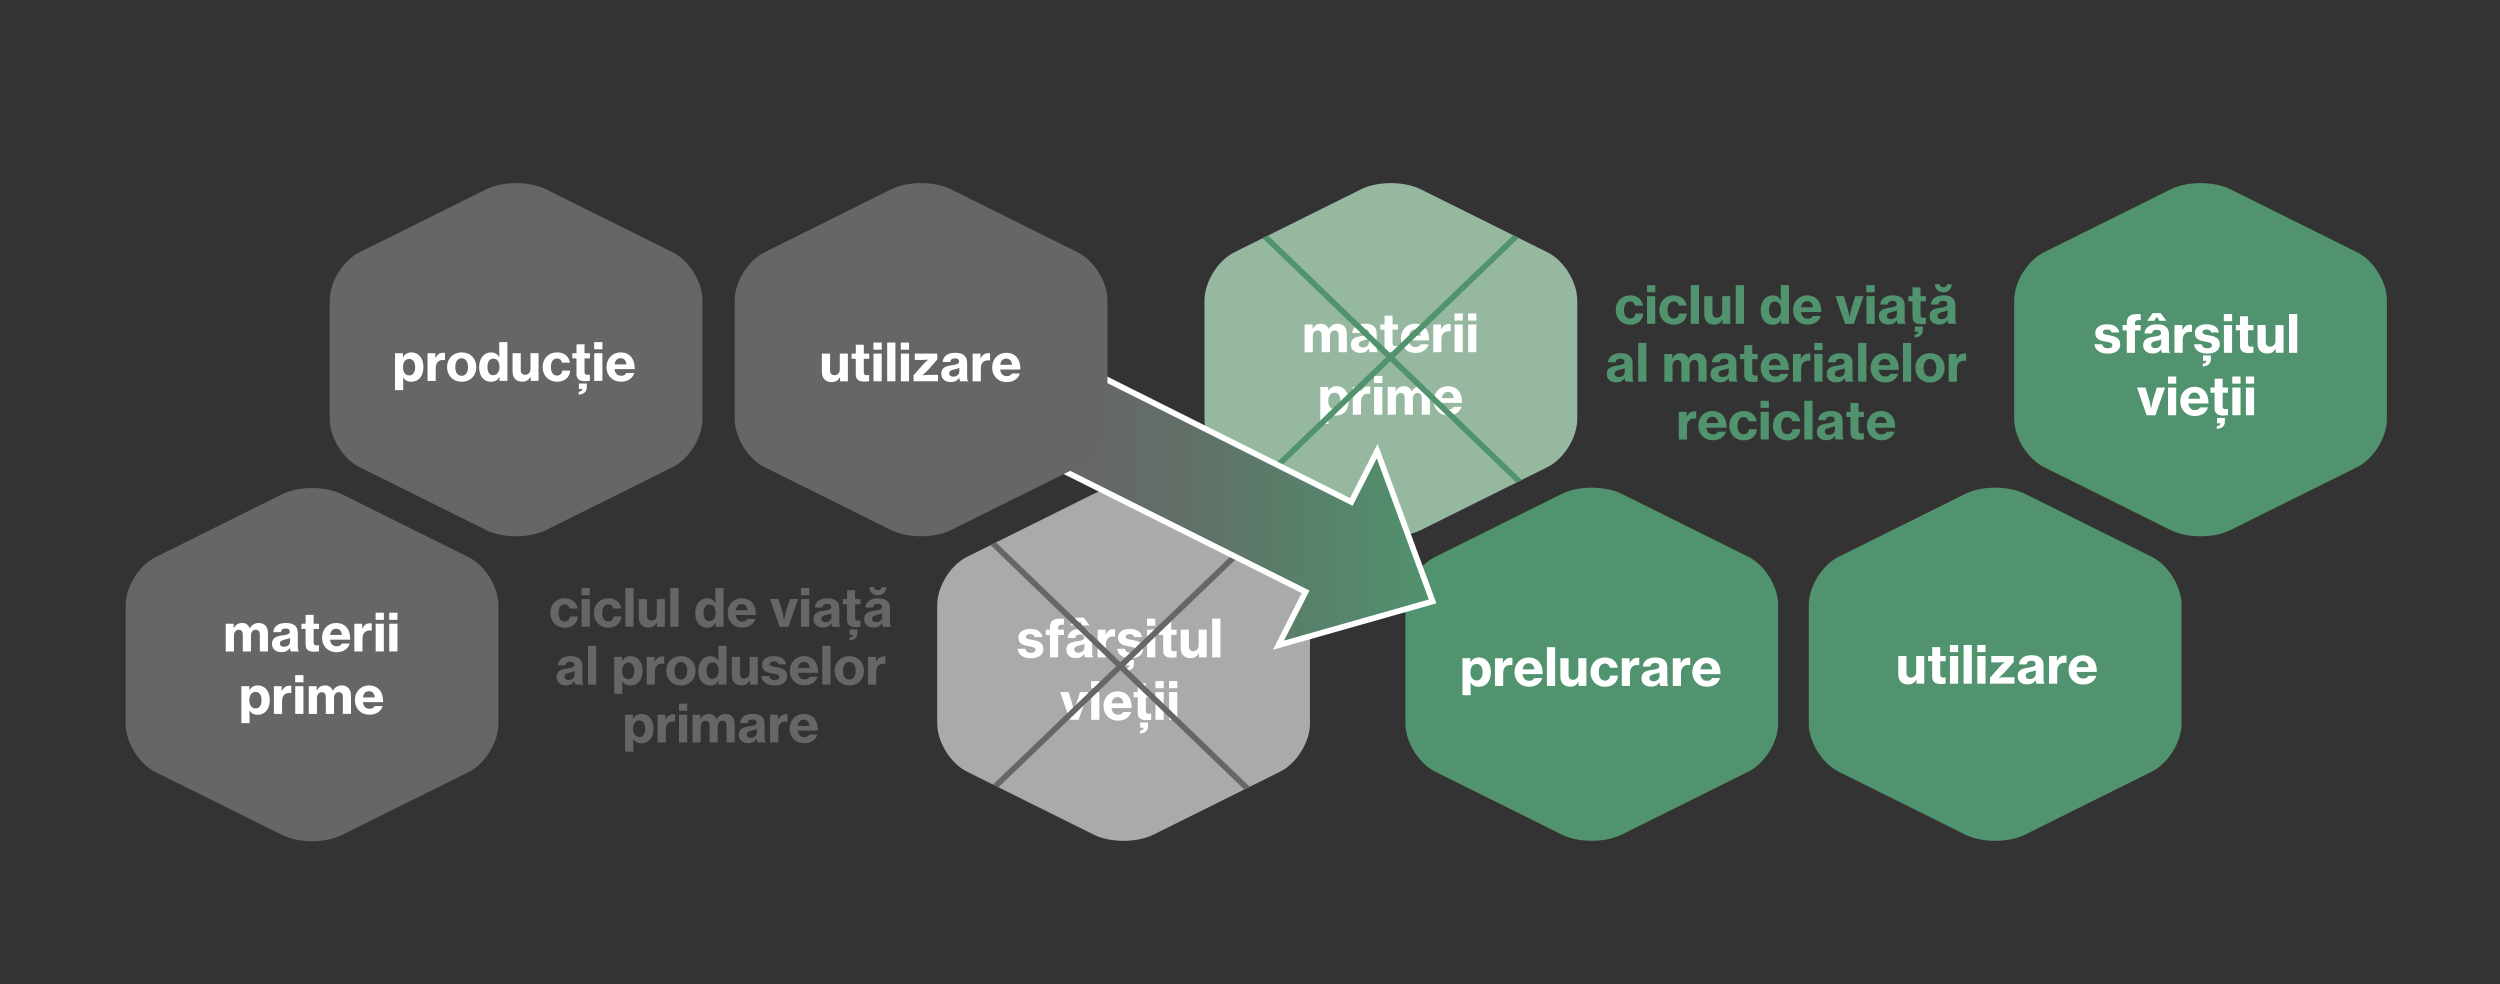 <?xml version="1.0" encoding="UTF-8"?>
<svg xmlns="http://www.w3.org/2000/svg" xmlns:xlink="http://www.w3.org/1999/xlink" id="RO" version="1.1" viewBox="0 0 864.67 340.46">
  <rect x="0" y="0" width="864.67" height="340.46" fill="#333333" stroke="none"/>
  <defs>
    <style>
      .st0, .st1, .st2 {
        fill: none;
      }

      .st1 {
        stroke: #666;
      }

      .st1, .st2, .st3 {
        stroke-miterlimit: 10;
        stroke-width: 2px;
      }

      .st2 {
        stroke: #50936e;
      }

      .st4 {
        clip-path: url(#clippath-1);
      }

      .st5 {
        fill: #fff;
      }

      .st6 {
        fill: #666;
      }

      .st7 {
        fill: #50936e;
      }

      .st3 {
        fill: url(#Unbenannter_Verlauf_6);
        stroke: #fff;
      }

      .st8 {
        fill: #96b8a0;
      }

      .st9 {
        fill: #a9abab;
      }

      .st10 {
        clip-path: url(#clippath);
      }
    </style>
    <clipPath id="clippath">
      <path class="st0" d="M334.45,192.59c-5.69,2.83-10.3,10.27-10.3,16.62v41.06c0,6.35,4.61,13.8,10.3,16.62l43.86,21.8c5.69,2.83,14.91,2.83,20.6,0l43.86-21.8c5.69-2.83,10.3-10.27,10.3-16.62v-41.06c0-6.35-4.61-13.8-10.3-16.62l-43.86-21.8c-5.69-2.83-14.91-2.83-20.6,0l-43.86,21.8h0Z"></path>
    </clipPath>
    <clipPath id="clippath-1">
      <path class="st0" d="M426.9,87.26c-5.69,2.83-10.3,10.27-10.3,16.62v41.06c0,6.35,4.61,13.8,10.3,16.62l43.86,21.8c5.69,2.83,14.91,2.83,20.6,0l43.86-21.8c5.69-2.83,10.3-10.27,10.3-16.62v-41.06c0-6.35-4.61-13.8-10.3-16.62l-43.86-21.8c-5.69-2.83-14.91-2.83-20.6,0l-43.86,21.8h0Z"></path>
    </clipPath>
    <linearGradient id="Unbenannter_Verlauf_6" data-name="Unbenannter Verlauf 6" x1="312.34" y1="163.49" x2="495.49" y2="163.49" gradientUnits="userSpaceOnUse">
      <stop offset=".32" stop-color="#666"></stop>
      <stop offset=".53" stop-color="#616f67"></stop>
      <stop offset=".88" stop-color="#54896c"></stop>
      <stop offset="1" stop-color="#50936e"></stop>
    </linearGradient>
  </defs>
  <path class="st6" d="M53.76,192.72c-5.69,2.83-10.3,10.27-10.3,16.62v41.06c0,6.35,4.61,13.8,10.3,16.62l43.86,21.8c5.69,2.83,14.91,2.83,20.6,0l43.86-21.8c5.69-2.83,10.3-10.27,10.3-16.62v-41.06c0-6.35-4.61-13.8-10.3-16.62l-43.86-21.8c-5.69-2.83-14.91-2.83-20.6,0l-43.86,21.8h0Z"></path>
  <path class="st6" d="M124.34,87.26c-5.69,2.83-10.3,10.27-10.3,16.62v41.06c0,6.35,4.61,13.8,10.3,16.62l43.86,21.8c5.69,2.83,14.91,2.83,20.6,0l43.86-21.8c5.69-2.83,10.3-10.27,10.3-16.62v-41.06c0-6.35-4.61-13.8-10.3-16.62l-43.86-21.8c-5.69-2.83-14.91-2.83-20.6,0l-43.86,21.8h0Z"></path>
  <path class="st8" d="M426.9,87.26c-5.69,2.83-10.3,10.27-10.3,16.62v41.06c0,6.35,4.61,13.8,10.3,16.62l43.86,21.8c5.69,2.83,14.91,2.83,20.6,0l43.86-21.8c5.69-2.83,10.3-10.27,10.3-16.62v-41.06c0-6.35-4.61-13.8-10.3-16.62l-43.86-21.8c-5.69-2.83-14.91-2.83-20.6,0l-43.86,21.8h0Z"></path>
  <path class="st9" d="M334.45,192.59c-5.69,2.83-10.3,10.27-10.3,16.62v41.06c0,6.35,4.61,13.8,10.3,16.62l43.86,21.8c5.69,2.83,14.91,2.83,20.6,0l43.86-21.8c5.69-2.83,10.3-10.27,10.3-16.62v-41.06c0-6.35-4.61-13.8-10.3-16.62l-43.86-21.8c-5.69-2.83-14.91-2.83-20.6,0l-43.86,21.8h0Z"></path>
  <path class="st7" d="M496.38,192.59c-5.69,2.83-10.3,10.27-10.3,16.62v41.06c0,6.35,4.61,13.8,10.3,16.62l43.86,21.8c5.69,2.83,14.91,2.83,20.6,0l43.86-21.8c5.69-2.83,10.3-10.27,10.3-16.62v-41.06c0-6.35-4.61-13.8-10.3-16.62l-43.86-21.8c-5.69-2.83-14.91-2.83-20.6,0l-43.86,21.8h0Z"></path>
  <path class="st7" d="M635.9,192.59c-5.69,2.83-10.3,10.27-10.3,16.62v41.06c0,6.35,4.61,13.8,10.3,16.62l43.86,21.8c5.69,2.83,14.91,2.83,20.6,0l43.86-21.8c5.69-2.83,10.3-10.27,10.3-16.62v-41.06c0-6.35-4.61-13.8-10.3-16.62l-43.86-21.8c-5.69-2.83-14.91-2.83-20.6,0l-43.86,21.8h0Z"></path>
  <path class="st7" d="M706.94,87.26c-5.69,2.83-10.3,10.27-10.3,16.62v41.06c0,6.35,4.61,13.8,10.3,16.62l43.86,21.8c5.69,2.83,14.91,2.83,20.6,0l43.86-21.8c5.69-2.83,10.3-10.27,10.3-16.62v-41.06c0-6.35-4.61-13.8-10.3-16.62l-43.86-21.8c-5.69-2.83-14.91-2.83-20.6,0l-43.86,21.8h0Z"></path>
  <g>
    <path class="st5" d="M136.64,122.16h2.72v1.37h.05c.65-1.1,1.6-1.64,2.92-1.64,2.54,0,4.12,2.12,4.12,5.06,0,3.12-1.66,5.1-4.21,5.1-1.26,0-2.27-.56-2.83-1.49h-.04c.04.36.09,1.06.09,2.09v2.29h-2.83v-12.77ZM143.58,127.04c0-1.71-.67-2.9-2.05-2.9-1.46,0-2.16,1.28-2.16,2.9s.76,2.81,2.2,2.81c1.28,0,2.02-1.1,2.02-2.81Z"></path>
    <path class="st5" d="M150.59,123.87h.05c.61-1.33,1.48-1.87,2.67-1.87.27,0,.47.02.59.07v2.47h-.07c-.2-.04-.4-.05-.59-.05-1.53-.02-2.54.94-2.54,2.81v4.45h-2.83v-9.58h2.72v1.71Z"></path>
    <path class="st5" d="M154.62,126.96c0-2.88,2.02-5.08,5.08-5.08s5.04,2.2,5.04,5.08-2,5.08-5.04,5.08-5.08-2.21-5.08-5.08ZM161.87,126.96c0-1.82-.79-3.06-2.2-3.06s-2.2,1.24-2.2,3.06.76,3.02,2.2,3.02,2.2-1.22,2.2-3.02Z"></path>
    <path class="st5" d="M165.71,126.95c0-2.93,1.66-5.06,4.14-5.06,1.31,0,2.2.61,2.84,1.6h.04c-.04-.59-.07-1.4-.07-2.21v-2.94h2.83v13.4h-2.72v-1.4h-.04c-.56,1.17-1.62,1.71-2.92,1.71-2.48,0-4.1-1.93-4.1-5.1ZM172.75,126.95c0-1.69-.7-2.92-2.16-2.92-1.33,0-2,1.19-2,2.9s.67,2.85,1.98,2.85,2.18-1.15,2.18-2.83Z"></path>
    <path class="st5" d="M183.58,131.74v-1.37h-.05c-.7,1.12-1.57,1.64-2.88,1.64-2.18,0-3.37-1.4-3.37-3.51v-6.34h2.83v5.8c0,1.06.52,1.67,1.53,1.67,1.13,0,1.84-.86,1.84-2.05v-5.42h2.79v9.58h-2.68Z"></path>
    <path class="st5" d="M187.68,126.96c0-2.88,1.96-5.08,4.97-5.08,2.56,0,4.14,1.46,4.48,3.55h-2.74c-.2-.88-.77-1.44-1.71-1.44-1.42,0-2.14,1.17-2.14,2.97s.72,2.94,2.14,2.94c1.04,0,1.67-.63,1.8-1.73h2.72c-.09,2.18-1.82,3.87-4.48,3.87-3.06,0-5.04-2.21-5.04-5.08Z"></path>
    <path class="st5" d="M197.96,122.16h1.44v-3.06h2.77v3.06h1.87v1.8h-1.87v4.75c0,.72.4.92,1.06.92.18,0,.47-.02.65-.04h.14v2.11c-.31.05-.88.14-1.64.14-1.78,0-2.99-.58-2.99-2.52v-5.37h-1.44v-1.8ZM200.16,135.52c.76-.14,1.28-.47,1.28-1.01h-1.21v-1.85h2.72v1.28c0,1.71-1.22,2.43-2.79,2.54v-.95Z"></path>
    <path class="st5" d="M205.5,118.34h2.86v2.47h-2.86v-2.47ZM205.52,122.16h2.83v9.58h-2.83v-9.58Z"></path>
    <path class="st5" d="M209.77,126.96c0-2.88,2-5.08,4.92-5.08,1.37,0,2.45.45,3.29,1.22,1.08,1.04,1.57,2.66,1.55,4.56h-6.99c.18,1.44.95,2.3,2.32,2.3.88,0,1.44-.34,1.75-.94h2.74c-.49,1.69-2.05,2.99-4.52,2.99-3.13,0-5.06-2.2-5.06-5.06ZM212.56,126.03h4.09c-.09-1.33-.85-2.14-1.96-2.14-1.3,0-1.94.83-2.12,2.14Z"></path>
  </g>
  <g>
    <path class="st5" d="M78.09,215.73h2.72v1.5h.05c.61-1.13,1.53-1.76,2.88-1.76,1.26,0,2.14.63,2.63,1.82h.04c.79-1.28,1.84-1.82,3.04-1.82,2.12,0,3.22,1.4,3.22,3.53v6.32h-2.81v-5.85c0-1.04-.5-1.67-1.42-1.67-1.01,0-1.64.85-1.64,2.07v5.46h-2.83v-5.85c0-1.04-.47-1.67-1.4-1.67-.99,0-1.66.85-1.66,2.07v5.46h-2.83v-9.58Z"></path>
    <path class="st5" d="M100.29,224.14h-.04c-.63.88-1.42,1.42-2.9,1.42-1.89,0-3.28-1.01-3.28-2.9,0-2.12,1.67-2.67,3.76-2.92,1.71-.23,2.41-.5,2.41-1.22,0-.68-.45-1.15-1.42-1.15-1.08,0-1.6.5-1.67,1.26h-2.61c.07-1.64,1.4-3.17,4.25-3.17,1.22,0,2.09.18,2.75.58.99.58,1.46,1.57,1.46,2.86v4.92c0,.76.11,1.17.36,1.33v.16h-2.75c-.14-.22-.27-.63-.32-1.17ZM100.32,221.87v-1.24c-.41.25-1.03.4-1.66.54-1.24.27-1.84.58-1.84,1.4s.63,1.13,1.4,1.13c1.26,0,2.09-.79,2.09-1.84Z"></path>
    <path class="st5" d="M104.26,215.73h1.44v-3.06h2.77v3.06h1.87v1.8h-1.87v4.75c0,.72.4.92,1.06.92.18,0,.47-.02.65-.04h.14v2.11c-.31.05-.88.14-1.64.14-1.78,0-2.99-.58-2.99-2.52v-5.37h-1.44v-1.8Z"></path>
    <path class="st5" d="M111.37,220.54c0-2.88,2-5.08,4.92-5.08,1.37,0,2.45.45,3.3,1.22,1.08,1.04,1.57,2.66,1.55,4.55h-6.99c.18,1.44.95,2.3,2.32,2.3.88,0,1.44-.34,1.75-.94h2.74c-.49,1.69-2.05,2.99-4.52,2.99-3.13,0-5.06-2.2-5.06-5.06ZM114.16,219.6h4.09c-.09-1.33-.85-2.14-1.96-2.14-1.3,0-1.94.83-2.12,2.14Z"></path>
    <path class="st5" d="M125.27,217.44h.05c.61-1.33,1.48-1.87,2.67-1.87.27,0,.47.02.59.07v2.47h-.07c-.2-.04-.4-.05-.59-.05-1.53-.02-2.54.94-2.54,2.81v4.45h-2.83v-9.58h2.72v1.71Z"></path>
    <path class="st5" d="M129.91,211.91h2.86v2.47h-2.86v-2.47ZM129.93,215.73h2.83v9.58h-2.83v-9.58Z"></path>
    <path class="st5" d="M134.61,211.91h2.86v2.47h-2.86v-2.47ZM134.63,215.73h2.83v9.58h-2.83v-9.58Z"></path>
    <path class="st5" d="M83.5,237.33h2.72v1.37h.05c.65-1.1,1.6-1.64,2.92-1.64,2.54,0,4.12,2.12,4.12,5.06,0,3.12-1.66,5.1-4.21,5.1-1.26,0-2.27-.56-2.83-1.49h-.04c.04.36.09,1.06.09,2.09v2.29h-2.83v-12.77ZM90.45,242.21c0-1.71-.67-2.9-2.05-2.9-1.46,0-2.16,1.28-2.16,2.9s.76,2.81,2.2,2.81c1.28,0,2.02-1.1,2.02-2.81Z"></path>
    <path class="st5" d="M97.45,239.04h.05c.61-1.33,1.48-1.87,2.67-1.87.27,0,.47.02.59.07v2.47h-.07c-.2-.04-.4-.05-.59-.05-1.53-.02-2.54.94-2.54,2.81v4.45h-2.83v-9.58h2.72v1.71Z"></path>
    <path class="st5" d="M102.09,233.51h2.86v2.47h-2.86v-2.47ZM102.11,237.33h2.83v9.58h-2.83v-9.58Z"></path>
    <path class="st5" d="M106.81,237.33h2.72v1.49h.05c.61-1.13,1.53-1.76,2.88-1.76,1.26,0,2.14.63,2.63,1.82h.04c.79-1.28,1.84-1.82,3.04-1.82,2.12,0,3.22,1.41,3.22,3.53v6.32h-2.81v-5.85c0-1.04-.5-1.67-1.42-1.67-1.01,0-1.64.85-1.64,2.07v5.46h-2.83v-5.85c0-1.04-.47-1.67-1.4-1.67-.99,0-1.66.85-1.66,2.07v5.46h-2.83v-9.58Z"></path>
    <path class="st5" d="M122.74,242.14c0-2.88,2-5.08,4.92-5.08,1.37,0,2.45.45,3.3,1.22,1.08,1.04,1.57,2.67,1.55,4.56h-6.99c.18,1.44.95,2.3,2.32,2.3.88,0,1.44-.34,1.75-.94h2.74c-.49,1.69-2.05,2.99-4.52,2.99-3.13,0-5.06-2.2-5.06-5.06ZM125.53,241.2h4.09c-.09-1.33-.85-2.14-1.96-2.14-1.3,0-1.94.83-2.12,2.14Z"></path>
  </g>
  <g>
    <path class="st5" d="M351.97,224.4h2.66c.16.9.85,1.41,1.94,1.41,1.01,0,1.58-.41,1.58-1.1,0-.86-1.13-.97-2.47-1.22-1.71-.32-3.44-.76-3.44-2.99,0-1.96,1.78-2.99,4.03-2.99,2.66,0,4,1.15,4.25,2.83h-2.63c-.18-.68-.72-1.03-1.62-1.03s-1.42.36-1.42.97c0,.72,1.04.83,2.36,1.06,1.71.31,3.66.76,3.66,3.17,0,2.07-1.84,3.15-4.32,3.15-2.77,0-4.45-1.33-4.59-3.26Z"></path>
    <path class="st5" d="M361.71,217.78h1.44v-.81c0-1.03.25-1.75.81-2.25.63-.56,1.62-.77,2.84-.76.38,0,.77.02,1.17.07v2.02c-1.42-.05-2,.04-2,1.12v.61h2v1.84h-2v7.74h-2.83v-7.74h-1.44v-1.84Z"></path>
    <path class="st5" d="M375.03,226.19h-.04c-.63.88-1.42,1.42-2.9,1.42-1.89,0-3.28-1.01-3.28-2.9,0-2.12,1.67-2.67,3.76-2.92,1.71-.23,2.41-.5,2.41-1.22,0-.68-.45-1.15-1.42-1.15-1.08,0-1.6.5-1.67,1.26h-2.61c.07-1.64,1.4-3.17,4.25-3.17,1.22,0,2.09.18,2.75.58.99.58,1.46,1.57,1.46,2.86v4.92c0,.76.11,1.17.36,1.33v.16h-2.75c-.14-.22-.27-.63-.32-1.17ZM372.13,213.64h2.75l1.96,2.67h-2.43l-.85-1.41h-.04l-.88,1.41h-2.47l1.94-2.67ZM375.07,223.92v-1.24c-.41.25-1.03.4-1.66.54-1.24.27-1.84.58-1.84,1.4s.63,1.13,1.4,1.13c1.26,0,2.09-.79,2.09-1.84Z"></path>
    <path class="st5" d="M382.37,219.49h.05c.61-1.33,1.48-1.87,2.67-1.87.27,0,.47.02.59.07v2.47h-.07c-.2-.04-.4-.05-.59-.05-1.53-.02-2.54.94-2.54,2.81v4.45h-2.83v-9.58h2.72v1.71Z"></path>
    <path class="st5" d="M386.42,224.4h2.66c.16.9.85,1.41,1.94,1.41,1.01,0,1.58-.41,1.58-1.1,0-.86-1.13-.97-2.47-1.22-1.71-.32-3.44-.76-3.44-2.99,0-1.96,1.78-2.99,4.03-2.99,2.66,0,4,1.15,4.25,2.83h-2.63c-.18-.68-.72-1.03-1.62-1.03s-1.42.36-1.42.97c0,.72,1.04.83,2.36,1.06,1.71.31,3.66.76,3.66,3.17,0,2.07-1.84,3.15-4.32,3.15-2.77,0-4.45-1.33-4.59-3.26ZM389.43,231.14c.76-.14,1.28-.47,1.28-1.01h-1.21v-1.85h2.72v1.28c0,1.71-1.22,2.43-2.79,2.54v-.95Z"></path>
    <path class="st5" d="M396.72,213.96h2.86v2.47h-2.86v-2.47ZM396.74,217.78h2.83v9.58h-2.83v-9.58Z"></path>
    <path class="st5" d="M400.88,217.78h1.44v-3.06h2.77v3.06h1.87v1.8h-1.87v4.75c0,.72.4.92,1.06.92.18,0,.47-.02.65-.04h.14v2.11c-.31.05-.88.14-1.64.14-1.78,0-2.99-.58-2.99-2.52v-5.37h-1.44v-1.8Z"></path>
    <path class="st5" d="M414.67,227.36v-1.37h-.05c-.7,1.12-1.57,1.64-2.88,1.64-2.18,0-3.37-1.4-3.37-3.51v-6.34h2.83v5.8c0,1.06.52,1.67,1.53,1.67,1.13,0,1.84-.86,1.84-2.05v-5.42h2.79v9.58h-2.68Z"></path>
    <path class="st5" d="M419.26,213.96h2.85v13.4h-2.85v-13.4Z"></path>
    <path class="st5" d="M366.68,239.38h2.92l1.17,3.85c.4,1.28.76,3.35.76,3.35h.05s.36-2.07.76-3.35l1.21-3.85h2.84l-3.35,9.58h-3.04l-3.31-9.58Z"></path>
    <path class="st5" d="M377.39,235.56h2.86v2.47h-2.86v-2.47ZM377.41,239.38h2.83v9.58h-2.83v-9.58Z"></path>
    <path class="st5" d="M381.65,244.19c0-2.88,2-5.08,4.92-5.08,1.37,0,2.45.45,3.3,1.22,1.08,1.04,1.57,2.67,1.55,4.56h-6.99c.18,1.44.95,2.3,2.32,2.3.88,0,1.44-.34,1.75-.94h2.74c-.49,1.69-2.05,2.99-4.52,2.99-3.13,0-5.06-2.2-5.06-5.06ZM384.44,243.25h4.09c-.09-1.33-.85-2.14-1.96-2.14-1.3,0-1.94.83-2.12,2.14Z"></path>
    <path class="st5" d="M392.09,239.38h1.44v-3.06h2.77v3.06h1.87v1.8h-1.87v4.75c0,.72.4.92,1.06.92.18,0,.47-.02.65-.04h.14v2.11c-.31.05-.88.14-1.64.14-1.78,0-2.99-.58-2.99-2.52v-5.37h-1.44v-1.8ZM394.29,252.74c.76-.14,1.28-.47,1.28-1.01h-1.21v-1.85h2.72v1.28c0,1.71-1.22,2.43-2.79,2.54v-.95Z"></path>
    <path class="st5" d="M399.64,235.56h2.86v2.47h-2.86v-2.47ZM399.65,239.38h2.83v9.58h-2.83v-9.58Z"></path>
    <path class="st5" d="M404.33,235.56h2.86v2.47h-2.86v-2.47ZM404.35,239.38h2.83v9.58h-2.83v-9.58Z"></path>
  </g>
  <g>
    <path class="st5" d="M451.25,112.23h2.72v1.49h.05c.61-1.13,1.53-1.76,2.88-1.76,1.26,0,2.14.63,2.63,1.82h.04c.79-1.28,1.84-1.82,3.04-1.82,2.12,0,3.22,1.4,3.22,3.53v6.32h-2.81v-5.85c0-1.04-.5-1.67-1.42-1.67-1.01,0-1.64.85-1.64,2.07v5.46h-2.83v-5.85c0-1.04-.47-1.67-1.41-1.67-.99,0-1.66.85-1.66,2.07v5.46h-2.83v-9.58Z"></path>
    <path class="st5" d="M473.45,120.63h-.04c-.63.88-1.42,1.42-2.9,1.42-1.89,0-3.28-1.01-3.28-2.9,0-2.12,1.67-2.66,3.76-2.92,1.71-.23,2.41-.5,2.41-1.22s-.45-1.15-1.42-1.15c-1.08,0-1.6.5-1.67,1.26h-2.61c.07-1.64,1.4-3.17,4.25-3.17,1.22,0,2.09.18,2.75.58.99.58,1.46,1.57,1.46,2.86v4.92c0,.76.11,1.17.36,1.33v.16h-2.75c-.14-.22-.27-.63-.32-1.17ZM473.48,118.37v-1.24c-.41.25-1.03.4-1.66.54-1.24.27-1.84.58-1.84,1.4s.63,1.13,1.4,1.13c1.26,0,2.09-.79,2.09-1.84Z"></path>
    <path class="st5" d="M477.42,112.23h1.44v-3.06h2.77v3.06h1.87v1.8h-1.87v4.75c0,.72.4.92,1.06.92.18,0,.47-.02.65-.04h.14v2.11c-.31.05-.88.14-1.64.14-1.78,0-2.99-.58-2.99-2.52v-5.37h-1.44v-1.8Z"></path>
    <path class="st5" d="M484.53,117.03c0-2.88,2-5.08,4.92-5.08,1.37,0,2.45.45,3.29,1.22,1.08,1.04,1.57,2.66,1.55,4.56h-6.99c.18,1.44.95,2.3,2.32,2.3.88,0,1.44-.34,1.75-.94h2.74c-.49,1.69-2.05,2.99-4.52,2.99-3.13,0-5.06-2.2-5.06-5.06ZM487.32,116.1h4.09c-.09-1.33-.85-2.14-1.96-2.14-1.3,0-1.95.83-2.12,2.14Z"></path>
    <path class="st5" d="M498.43,113.94h.05c.61-1.33,1.48-1.87,2.67-1.87.27,0,.47.02.59.07v2.47h-.07c-.2-.04-.4-.05-.59-.05-1.53-.02-2.54.94-2.54,2.81v4.45h-2.83v-9.58h2.72v1.71Z"></path>
    <path class="st5" d="M503.07,108.41h2.86v2.47h-2.86v-2.47ZM503.09,112.23h2.83v9.58h-2.83v-9.58Z"></path>
    <path class="st5" d="M507.77,108.41h2.86v2.47h-2.86v-2.47ZM507.79,112.23h2.83v9.58h-2.83v-9.58Z"></path>
    <path class="st5" d="M456.66,133.83h2.72v1.37h.05c.65-1.1,1.6-1.64,2.92-1.64,2.54,0,4.12,2.12,4.12,5.06,0,3.12-1.66,5.1-4.21,5.1-1.26,0-2.27-.56-2.83-1.49h-.04c.04.36.09,1.06.09,2.09v2.29h-2.83v-12.77ZM463.61,138.71c0-1.71-.67-2.9-2.05-2.9-1.46,0-2.16,1.28-2.16,2.9s.76,2.81,2.2,2.81c1.28,0,2.02-1.1,2.02-2.81Z"></path>
    <path class="st5" d="M470.61,135.54h.05c.61-1.33,1.48-1.87,2.67-1.87.27,0,.47.02.59.07v2.47h-.07c-.2-.04-.4-.05-.59-.05-1.53-.02-2.54.94-2.54,2.81v4.45h-2.83v-9.58h2.72v1.71Z"></path>
    <path class="st5" d="M475.25,130.01h2.86v2.47h-2.86v-2.47ZM475.27,133.83h2.83v9.58h-2.83v-9.58Z"></path>
    <path class="st5" d="M479.97,133.83h2.72v1.49h.05c.61-1.13,1.53-1.76,2.88-1.76,1.26,0,2.14.63,2.63,1.82h.04c.79-1.28,1.84-1.82,3.04-1.82,2.12,0,3.22,1.4,3.22,3.53v6.32h-2.81v-5.85c0-1.04-.5-1.67-1.42-1.67-1.01,0-1.64.85-1.64,2.07v5.46h-2.83v-5.85c0-1.04-.47-1.67-1.4-1.67-.99,0-1.66.85-1.66,2.07v5.46h-2.83v-9.58Z"></path>
    <path class="st5" d="M495.9,138.63c0-2.88,2-5.08,4.91-5.08,1.37,0,2.45.45,3.3,1.22,1.08,1.04,1.57,2.66,1.55,4.56h-6.99c.18,1.44.96,2.3,2.32,2.3.88,0,1.44-.34,1.75-.94h2.74c-.49,1.69-2.05,2.99-4.52,2.99-3.13,0-5.06-2.2-5.06-5.06ZM498.69,137.7h4.09c-.09-1.33-.85-2.14-1.96-2.14-1.29,0-1.94.83-2.12,2.14Z"></path>
  </g>
  <g>
    <path class="st5" d="M505.83,227.66h2.72v1.37h.05c.65-1.1,1.6-1.64,2.92-1.64,2.54,0,4.12,2.12,4.12,5.06,0,3.12-1.66,5.1-4.21,5.1-1.26,0-2.27-.56-2.83-1.49h-.04c.04.36.09,1.06.09,2.09v2.29h-2.83v-12.77ZM512.78,232.54c0-1.71-.67-2.9-2.05-2.9-1.46,0-2.16,1.28-2.16,2.9s.76,2.81,2.2,2.81c1.28,0,2.02-1.1,2.02-2.81Z"></path>
    <path class="st5" d="M519.79,229.37h.05c.61-1.33,1.48-1.87,2.67-1.87.27,0,.47.02.59.07v2.47h-.07c-.2-.04-.4-.05-.59-.05-1.53-.02-2.54.94-2.54,2.81v4.45h-2.83v-9.58h2.72v1.71Z"></path>
    <path class="st5" d="M523.82,232.47c0-2.88,2-5.08,4.92-5.08,1.37,0,2.45.45,3.29,1.22,1.08,1.04,1.57,2.67,1.55,4.56h-6.99c.18,1.44.95,2.3,2.32,2.3.88,0,1.44-.34,1.75-.94h2.74c-.49,1.69-2.05,2.99-4.52,2.99-3.13,0-5.06-2.2-5.06-5.06ZM526.61,231.53h4.09c-.09-1.33-.85-2.14-1.96-2.14-1.3,0-1.94.83-2.12,2.14Z"></path>
    <path class="st5" d="M535.03,223.84h2.84v13.4h-2.84v-13.4Z"></path>
    <path class="st5" d="M545.99,237.24v-1.37h-.05c-.7,1.12-1.57,1.64-2.88,1.64-2.18,0-3.37-1.4-3.37-3.51v-6.34h2.83v5.8c0,1.06.52,1.67,1.53,1.67,1.13,0,1.84-.86,1.84-2.05v-5.42h2.79v9.58h-2.68Z"></path>
    <path class="st5" d="M550.1,232.47c0-2.88,1.96-5.08,4.97-5.08,2.56,0,4.14,1.46,4.48,3.55h-2.74c-.2-.88-.77-1.44-1.71-1.44-1.42,0-2.14,1.17-2.14,2.97s.72,2.93,2.14,2.93c1.04,0,1.67-.63,1.8-1.73h2.72c-.09,2.18-1.82,3.87-4.48,3.87-3.06,0-5.04-2.21-5.04-5.08Z"></path>
    <path class="st5" d="M563.65,229.37h.05c.61-1.33,1.48-1.87,2.67-1.87.27,0,.47.02.59.07v2.47h-.07c-.2-.04-.4-.05-.59-.05-1.53-.02-2.54.94-2.54,2.81v4.45h-2.83v-9.58h2.72v1.71Z"></path>
    <path class="st5" d="M573.95,236.07h-.04c-.63.88-1.42,1.42-2.9,1.42-1.89,0-3.28-1.01-3.28-2.9,0-2.12,1.67-2.66,3.76-2.92,1.71-.23,2.41-.5,2.41-1.22s-.45-1.15-1.42-1.15c-1.08,0-1.6.5-1.67,1.26h-2.61c.07-1.64,1.4-3.17,4.25-3.17,1.22,0,2.09.18,2.75.58.99.58,1.46,1.57,1.46,2.86v4.92c0,.76.11,1.17.36,1.33v.16h-2.75c-.14-.22-.27-.63-.32-1.17ZM573.98,233.8v-1.24c-.41.25-1.03.4-1.66.54-1.24.27-1.84.58-1.84,1.4s.63,1.13,1.4,1.13c1.26,0,2.09-.79,2.09-1.84Z"></path>
    <path class="st5" d="M581.29,229.37h.05c.61-1.33,1.48-1.87,2.67-1.87.27,0,.47.02.59.07v2.47h-.07c-.2-.04-.4-.05-.59-.05-1.53-.02-2.54.94-2.54,2.81v4.45h-2.83v-9.58h2.72v1.71Z"></path>
    <path class="st5" d="M585.32,232.47c0-2.88,2-5.08,4.92-5.08,1.37,0,2.45.45,3.29,1.22,1.08,1.04,1.57,2.67,1.55,4.56h-6.99c.18,1.44.95,2.3,2.32,2.3.88,0,1.44-.34,1.75-.94h2.74c-.49,1.69-2.05,2.99-4.52,2.99-3.13,0-5.06-2.2-5.06-5.06ZM588.11,231.53h4.09c-.09-1.33-.85-2.14-1.96-2.14-1.3,0-1.94.83-2.12,2.14Z"></path>
  </g>
  <g>
    <path class="st5" d="M662.86,236.47v-1.37h-.05c-.7,1.12-1.57,1.64-2.88,1.64-2.18,0-3.37-1.4-3.37-3.51v-6.34h2.83v5.8c0,1.06.52,1.67,1.53,1.67,1.13,0,1.84-.86,1.84-2.05v-5.42h2.79v9.58h-2.68Z"></path>
    <path class="st5" d="M666.86,226.89h1.44v-3.06h2.77v3.06h1.87v1.8h-1.87v4.75c0,.72.4.92,1.06.92.18,0,.47-.02.65-.04h.14v2.11c-.31.05-.88.14-1.64.14-1.78,0-2.99-.58-2.99-2.52v-5.37h-1.44v-1.8Z"></path>
    <path class="st5" d="M674.4,223.08h2.86v2.47h-2.86v-2.47ZM674.42,226.89h2.83v9.58h-2.83v-9.58Z"></path>
    <path class="st5" d="M679.15,223.08h2.84v13.4h-2.84v-13.4Z"></path>
    <path class="st5" d="M683.87,223.08h2.86v2.47h-2.86v-2.47ZM683.89,226.89h2.83v9.58h-2.83v-9.58Z"></path>
    <path class="st5" d="M688.3,234.37l3.42-3.87c.58-.63,1.6-1.5,1.6-1.5v-.05s-1.26.14-2.07.14h-2.54v-2.2h7.78v2.03l-3.3,3.75c-.65.7-1.82,1.66-1.82,1.66v.05s1.37-.13,2.23-.13h3.13v2.21h-8.45v-2.11Z"></path>
    <path class="st5" d="M704.08,235.3h-.04c-.63.88-1.42,1.42-2.9,1.42-1.89,0-3.28-1.01-3.28-2.9,0-2.12,1.67-2.66,3.76-2.92,1.71-.23,2.41-.5,2.41-1.22s-.45-1.15-1.42-1.15c-1.08,0-1.6.5-1.67,1.26h-2.61c.07-1.64,1.4-3.17,4.25-3.17,1.22,0,2.09.18,2.75.58.99.58,1.46,1.57,1.46,2.86v4.92c0,.76.11,1.17.36,1.33v.16h-2.75c-.14-.22-.27-.63-.32-1.17ZM704.12,233.03v-1.24c-.41.25-1.03.4-1.66.54-1.24.27-1.84.58-1.84,1.4s.63,1.13,1.4,1.13c1.26,0,2.09-.79,2.09-1.84Z"></path>
    <path class="st5" d="M711.43,228.6h.05c.61-1.33,1.48-1.87,2.66-1.87.27,0,.47.02.59.07v2.47h-.07c-.2-.04-.4-.05-.59-.05-1.53-.02-2.54.94-2.54,2.81v4.45h-2.83v-9.58h2.72v1.71Z"></path>
    <path class="st5" d="M715.46,231.7c0-2.88,2-5.08,4.92-5.08,1.37,0,2.45.45,3.29,1.22,1.08,1.04,1.57,2.67,1.55,4.56h-6.99c.18,1.44.95,2.3,2.32,2.3.88,0,1.44-.34,1.75-.94h2.74c-.49,1.69-2.05,2.99-4.52,2.99-3.13,0-5.06-2.2-5.06-5.06ZM718.25,230.76h4.09c-.09-1.33-.85-2.14-1.96-2.14-1.3,0-1.95.83-2.12,2.14Z"></path>
  </g>
  <g>
    <path class="st5" d="M724.41,119.06h2.67c.16.9.85,1.4,1.94,1.4,1.01,0,1.58-.41,1.58-1.1,0-.86-1.13-.97-2.47-1.22-1.71-.32-3.44-.76-3.44-2.99,0-1.96,1.78-2.99,4.03-2.99,2.67,0,4,1.15,4.25,2.83h-2.63c-.18-.68-.72-1.03-1.62-1.03s-1.42.36-1.42.97c0,.72,1.04.83,2.36,1.06,1.71.31,3.66.76,3.66,3.17,0,2.07-1.84,3.15-4.32,3.15-2.77,0-4.45-1.33-4.59-3.26Z"></path>
    <path class="st5" d="M734.15,112.44h1.44v-.81c0-1.03.25-1.75.81-2.25.63-.56,1.62-.77,2.84-.76.38,0,.77.02,1.17.07v2.02c-1.42-.05-2,.04-2,1.12v.61h2v1.84h-2v7.74h-2.83v-7.74h-1.44v-1.84Z"></path>
    <path class="st5" d="M747.47,120.84h-.04c-.63.88-1.42,1.42-2.9,1.42-1.89,0-3.28-1.01-3.28-2.9,0-2.12,1.67-2.66,3.76-2.92,1.71-.23,2.41-.5,2.41-1.22s-.45-1.15-1.42-1.15c-1.08,0-1.6.5-1.67,1.26h-2.61c.07-1.64,1.4-3.17,4.25-3.17,1.22,0,2.09.18,2.75.58.99.58,1.46,1.57,1.46,2.86v4.92c0,.76.11,1.17.36,1.33v.16h-2.75c-.14-.22-.27-.63-.32-1.17ZM744.57,108.29h2.75l1.96,2.67h-2.43l-.85-1.4h-.04l-.88,1.4h-2.47l1.94-2.67ZM747.51,118.58v-1.24c-.41.25-1.03.4-1.66.54-1.24.27-1.84.58-1.84,1.4s.63,1.13,1.4,1.13c1.26,0,2.09-.79,2.09-1.84Z"></path>
    <path class="st5" d="M754.81,114.15h.05c.61-1.33,1.48-1.87,2.67-1.87.27,0,.47.02.59.07v2.47h-.07c-.2-.04-.4-.05-.59-.05-1.53-.02-2.54.94-2.54,2.81v4.45h-2.83v-9.58h2.72v1.71Z"></path>
    <path class="st5" d="M758.86,119.06h2.66c.16.9.85,1.4,1.95,1.4,1.01,0,1.58-.41,1.58-1.1,0-.86-1.13-.97-2.47-1.22-1.71-.32-3.44-.76-3.44-2.99,0-1.96,1.78-2.99,4.03-2.99,2.66,0,4,1.15,4.25,2.83h-2.63c-.18-.68-.72-1.03-1.62-1.03s-1.42.36-1.42.97c0,.72,1.04.83,2.36,1.06,1.71.31,3.66.76,3.66,3.17,0,2.07-1.84,3.15-4.32,3.15-2.77,0-4.45-1.33-4.59-3.26ZM761.87,125.8c.76-.14,1.28-.47,1.28-1.01h-1.21v-1.85h2.72v1.28c0,1.71-1.22,2.43-2.79,2.54v-.95Z"></path>
    <path class="st5" d="M769.16,108.62h2.86v2.47h-2.86v-2.47ZM769.18,112.44h2.83v9.58h-2.83v-9.58Z"></path>
    <path class="st5" d="M773.32,112.44h1.44v-3.06h2.77v3.06h1.87v1.8h-1.87v4.75c0,.72.4.92,1.06.92.18,0,.47-.02.65-.04h.14v2.11c-.31.05-.88.14-1.64.14-1.78,0-2.99-.58-2.99-2.52v-5.37h-1.44v-1.8Z"></path>
    <path class="st5" d="M787.11,122.01v-1.37h-.05c-.7,1.12-1.57,1.64-2.88,1.64-2.18,0-3.37-1.4-3.37-3.51v-6.34h2.83v5.8c0,1.06.52,1.67,1.53,1.67,1.13,0,1.84-.86,1.84-2.05v-5.42h2.79v9.58h-2.68Z"></path>
    <path class="st5" d="M791.69,108.62h2.85v13.4h-2.85v-13.4Z"></path>
    <path class="st5" d="M739.12,134.04h2.92l1.17,3.85c.4,1.28.76,3.35.76,3.35h.05s.36-2.07.76-3.35l1.21-3.85h2.84l-3.35,9.58h-3.04l-3.31-9.58Z"></path>
    <path class="st5" d="M749.83,130.22h2.86v2.47h-2.86v-2.47ZM749.84,134.04h2.83v9.58h-2.83v-9.58Z"></path>
    <path class="st5" d="M754.09,138.84c0-2.88,2-5.08,4.92-5.08,1.37,0,2.45.45,3.29,1.22,1.08,1.04,1.57,2.66,1.55,4.56h-6.99c.18,1.44.95,2.3,2.32,2.3.88,0,1.44-.34,1.75-.94h2.74c-.49,1.69-2.05,2.99-4.52,2.99-3.13,0-5.06-2.2-5.06-5.06ZM756.88,137.91h4.09c-.09-1.33-.85-2.14-1.96-2.14-1.3,0-1.94.83-2.12,2.14Z"></path>
    <path class="st5" d="M764.53,134.04h1.44v-3.06h2.77v3.06h1.87v1.8h-1.87v4.75c0,.72.4.92,1.06.92.18,0,.47-.02.65-.04h.14v2.11c-.31.05-.88.14-1.64.14-1.78,0-2.99-.58-2.99-2.52v-5.37h-1.44v-1.8ZM766.73,147.4c.76-.14,1.28-.47,1.28-1.01h-1.21v-1.85h2.72v1.28c0,1.71-1.22,2.43-2.79,2.54v-.95Z"></path>
    <path class="st5" d="M772.07,130.22h2.86v2.47h-2.86v-2.47ZM772.09,134.04h2.83v9.58h-2.83v-9.58Z"></path>
    <path class="st5" d="M776.77,130.22h2.86v2.47h-2.86v-2.47ZM776.79,134.04h2.83v9.58h-2.83v-9.58Z"></path>
  </g>
  <g>
    <path class="st7" d="M558.83,107.23c0-2.88,1.96-5.08,4.97-5.08,2.56,0,4.14,1.46,4.48,3.55h-2.74c-.2-.88-.77-1.44-1.71-1.44-1.42,0-2.14,1.17-2.14,2.97s.72,2.94,2.14,2.94c1.04,0,1.67-.63,1.8-1.73h2.72c-.09,2.18-1.82,3.87-4.48,3.87-3.06,0-5.04-2.21-5.04-5.08Z"></path>
    <path class="st7" d="M569.65,98.61h2.86v2.47h-2.86v-2.47ZM569.66,102.43h2.83v9.58h-2.83v-9.58Z"></path>
    <path class="st7" d="M573.91,107.23c0-2.88,1.96-5.08,4.97-5.08,2.56,0,4.14,1.46,4.48,3.55h-2.74c-.2-.88-.77-1.44-1.71-1.44-1.42,0-2.14,1.17-2.14,2.97s.72,2.94,2.14,2.94c1.04,0,1.67-.63,1.8-1.73h2.72c-.09,2.18-1.82,3.87-4.48,3.87-3.06,0-5.04-2.21-5.04-5.08Z"></path>
    <path class="st7" d="M584.78,98.61h2.84v13.4h-2.84v-13.4Z"></path>
    <path class="st7" d="M595.75,112v-1.37h-.05c-.7,1.12-1.57,1.64-2.88,1.64-2.18,0-3.37-1.4-3.37-3.51v-6.34h2.83v5.8c0,1.06.52,1.67,1.53,1.67,1.13,0,1.84-.86,1.84-2.05v-5.42h2.79v9.58h-2.68Z"></path>
    <path class="st7" d="M600.34,98.61h2.84v13.4h-2.84v-13.4Z"></path>
    <path class="st7" d="M608.96,107.21c0-2.93,1.66-5.06,4.14-5.06,1.31,0,2.2.61,2.84,1.6h.04c-.04-.59-.07-1.4-.07-2.21v-2.94h2.83v13.4h-2.72v-1.4h-.04c-.56,1.17-1.62,1.71-2.92,1.71-2.48,0-4.1-1.93-4.1-5.1ZM616,107.21c0-1.69-.7-2.92-2.16-2.92-1.33,0-2,1.19-2,2.9s.67,2.85,1.98,2.85,2.18-1.15,2.18-2.83Z"></path>
    <path class="st7" d="M620.15,107.23c0-2.88,2-5.08,4.92-5.08,1.37,0,2.45.45,3.3,1.22,1.08,1.04,1.57,2.66,1.55,4.56h-6.99c.18,1.44.96,2.3,2.32,2.3.88,0,1.44-.34,1.75-.94h2.74c-.49,1.69-2.05,2.99-4.52,2.99-3.13,0-5.06-2.2-5.06-5.06ZM622.94,106.3h4.09c-.09-1.33-.85-2.14-1.96-2.14-1.3,0-1.94.83-2.12,2.14Z"></path>
    <path class="st7" d="M634.82,102.43h2.92l1.17,3.85c.4,1.28.76,3.35.76,3.35h.05s.36-2.07.76-3.35l1.21-3.85h2.84l-3.35,9.58h-3.04l-3.31-9.58Z"></path>
    <path class="st7" d="M645.53,98.61h2.86v2.47h-2.86v-2.47ZM645.55,102.43h2.83v9.58h-2.83v-9.58Z"></path>
    <path class="st7" d="M656.06,110.83h-.04c-.63.88-1.42,1.42-2.9,1.42-1.89,0-3.28-1.01-3.28-2.9,0-2.12,1.67-2.66,3.76-2.92,1.71-.23,2.41-.5,2.41-1.22s-.45-1.15-1.42-1.15c-1.08,0-1.6.5-1.67,1.26h-2.61c.07-1.64,1.4-3.17,4.25-3.17,1.22,0,2.09.18,2.75.58.99.58,1.46,1.57,1.46,2.86v4.92c0,.76.11,1.17.36,1.33v.16h-2.75c-.14-.22-.27-.63-.32-1.17ZM656.1,108.57v-1.24c-.41.25-1.03.4-1.66.54-1.24.27-1.84.58-1.84,1.4s.63,1.13,1.4,1.13c1.26,0,2.09-.79,2.09-1.84Z"></path>
    <path class="st7" d="M660.04,102.43h1.44v-3.06h2.77v3.06h1.87v1.8h-1.87v4.75c0,.72.4.92,1.06.92.18,0,.47-.02.65-.04h.14v2.11c-.31.05-.88.14-1.64.14-1.78,0-2.99-.58-2.99-2.52v-5.37h-1.44v-1.8ZM662.24,115.79c.76-.14,1.28-.47,1.28-1.01h-1.21v-1.85h2.72v1.28c0,1.71-1.22,2.43-2.79,2.54v-.95Z"></path>
    <path class="st7" d="M673.6,110.83h-.04c-.63.88-1.42,1.42-2.9,1.42-1.89,0-3.28-1.01-3.28-2.9,0-2.12,1.67-2.66,3.76-2.92,1.71-.23,2.41-.5,2.41-1.22s-.45-1.15-1.42-1.15c-1.08,0-1.6.5-1.67,1.26h-2.61c.07-1.64,1.4-3.17,4.25-3.17,1.22,0,2.09.18,2.75.58.99.58,1.46,1.57,1.46,2.86v4.92c0,.76.11,1.17.36,1.33v.16h-2.75c-.14-.22-.27-.63-.32-1.17ZM669.19,98.3h1.64c.09.65.54,1.04,1.33,1.04.74,0,1.21-.45,1.3-1.04h1.6c-.05,1.66-1.19,2.79-2.88,2.79s-2.92-1.08-2.99-2.79ZM673.63,108.57v-1.24c-.41.25-1.03.4-1.66.54-1.24.27-1.84.58-1.84,1.4s.63,1.13,1.4,1.13c1.26,0,2.09-.79,2.09-1.84Z"></path>
    <path class="st7" d="M561.94,130.83h-.04c-.63.88-1.42,1.42-2.9,1.42-1.89,0-3.28-1.01-3.28-2.9,0-2.12,1.67-2.66,3.76-2.92,1.71-.23,2.41-.5,2.41-1.22s-.45-1.15-1.42-1.15c-1.08,0-1.6.5-1.67,1.26h-2.61c.07-1.64,1.4-3.17,4.25-3.17,1.22,0,2.09.18,2.75.58.99.58,1.46,1.57,1.46,2.86v4.92c0,.76.11,1.17.36,1.33v.16h-2.75c-.14-.22-.27-.63-.32-1.17ZM561.97,128.57v-1.24c-.41.25-1.03.4-1.66.54-1.24.27-1.84.58-1.84,1.4s.63,1.13,1.4,1.13c1.26,0,2.09-.79,2.09-1.84Z"></path>
    <path class="st7" d="M566.6,118.61h2.84v13.4h-2.84v-13.4Z"></path>
    <path class="st7" d="M575.67,122.43h2.72v1.49h.05c.61-1.13,1.53-1.76,2.88-1.76,1.26,0,2.14.63,2.63,1.82h.04c.79-1.28,1.84-1.82,3.04-1.82,2.12,0,3.22,1.4,3.22,3.53v6.32h-2.81v-5.85c0-1.04-.5-1.67-1.42-1.67-1.01,0-1.64.85-1.64,2.07v5.46h-2.83v-5.85c0-1.04-.47-1.67-1.41-1.67-.99,0-1.66.85-1.66,2.07v5.46h-2.83v-9.58Z"></path>
    <path class="st7" d="M597.86,130.83h-.04c-.63.88-1.42,1.42-2.9,1.42-1.89,0-3.28-1.01-3.28-2.9,0-2.12,1.67-2.66,3.76-2.92,1.71-.23,2.41-.5,2.41-1.22s-.45-1.15-1.42-1.15c-1.08,0-1.6.5-1.67,1.26h-2.61c.07-1.64,1.4-3.17,4.25-3.17,1.22,0,2.09.18,2.75.58.99.58,1.46,1.57,1.46,2.86v4.92c0,.76.11,1.17.36,1.33v.16h-2.75c-.14-.22-.27-.63-.32-1.17ZM597.9,128.57v-1.24c-.41.25-1.03.4-1.66.54-1.24.27-1.84.58-1.84,1.4s.63,1.13,1.4,1.13c1.26,0,2.09-.79,2.09-1.84Z"></path>
    <path class="st7" d="M601.84,122.43h1.44v-3.06h2.77v3.06h1.87v1.8h-1.87v4.75c0,.72.4.92,1.06.92.18,0,.47-.02.65-.04h.14v2.11c-.31.05-.88.14-1.64.14-1.78,0-2.99-.58-2.99-2.52v-5.37h-1.44v-1.8Z"></path>
    <path class="st7" d="M608.95,127.23c0-2.88,2-5.08,4.92-5.08,1.37,0,2.45.45,3.3,1.22,1.08,1.04,1.57,2.66,1.55,4.56h-6.99c.18,1.44.96,2.3,2.32,2.3.88,0,1.44-.34,1.75-.94h2.74c-.49,1.69-2.05,2.99-4.52,2.99-3.13,0-5.06-2.2-5.06-5.06ZM611.74,126.3h4.09c-.09-1.33-.85-2.14-1.96-2.14-1.3,0-1.94.83-2.12,2.14Z"></path>
    <path class="st7" d="M622.85,124.14h.05c.61-1.33,1.48-1.87,2.67-1.87.27,0,.47.02.59.07v2.47h-.07c-.2-.04-.4-.05-.59-.05-1.53-.02-2.54.94-2.54,2.81v4.45h-2.83v-9.58h2.72v1.71Z"></path>
    <path class="st7" d="M627.49,118.61h2.86v2.47h-2.86v-2.47ZM627.51,122.43h2.83v9.58h-2.83v-9.58Z"></path>
    <path class="st7" d="M638.02,130.83h-.04c-.63.88-1.42,1.42-2.9,1.42-1.89,0-3.28-1.01-3.28-2.9,0-2.12,1.67-2.66,3.76-2.92,1.71-.23,2.41-.5,2.41-1.22s-.45-1.15-1.42-1.15c-1.08,0-1.6.5-1.67,1.26h-2.61c.07-1.64,1.4-3.17,4.25-3.17,1.22,0,2.09.18,2.75.58.99.58,1.46,1.57,1.46,2.86v4.92c0,.76.11,1.17.36,1.33v.16h-2.75c-.14-.22-.27-.63-.32-1.17ZM638.06,128.57v-1.24c-.41.25-1.03.4-1.66.54-1.24.27-1.84.58-1.84,1.4s.63,1.13,1.4,1.13c1.26,0,2.09-.79,2.09-1.84Z"></path>
    <path class="st7" d="M642.68,118.61h2.84v13.4h-2.84v-13.4Z"></path>
    <path class="st7" d="M646.97,127.23c0-2.88,2-5.08,4.92-5.08,1.37,0,2.45.45,3.3,1.22,1.08,1.04,1.57,2.66,1.55,4.56h-6.99c.18,1.44.96,2.3,2.32,2.3.88,0,1.44-.34,1.75-.94h2.74c-.49,1.69-2.05,2.99-4.52,2.99-3.13,0-5.06-2.2-5.06-5.06ZM649.76,126.3h4.09c-.09-1.33-.85-2.14-1.96-2.14-1.3,0-1.94.83-2.12,2.14Z"></path>
    <path class="st7" d="M658.18,118.61h2.84v13.4h-2.84v-13.4Z"></path>
    <path class="st7" d="M662.46,127.23c0-2.88,2.02-5.08,5.08-5.08s5.04,2.2,5.04,5.08-2,5.08-5.04,5.08-5.08-2.21-5.08-5.08ZM669.72,127.23c0-1.82-.79-3.06-2.2-3.06s-2.2,1.24-2.2,3.06.76,3.02,2.2,3.02,2.2-1.22,2.2-3.02Z"></path>
    <path class="st7" d="M676.72,124.14h.05c.61-1.33,1.48-1.87,2.67-1.87.27,0,.47.02.59.07v2.47h-.07c-.2-.04-.4-.05-.59-.05-1.53-.02-2.54.94-2.54,2.81v4.45h-2.83v-9.58h2.72v1.71Z"></path>
    <path class="st7" d="M583.35,144.14h.05c.61-1.33,1.48-1.87,2.67-1.87.27,0,.47.02.59.07v2.47h-.07c-.2-.04-.4-.05-.59-.05-1.53-.02-2.54.94-2.54,2.81v4.45h-2.83v-9.58h2.72v1.71Z"></path>
    <path class="st7" d="M587.38,147.23c0-2.88,2-5.08,4.92-5.08,1.37,0,2.45.45,3.3,1.22,1.08,1.04,1.57,2.66,1.55,4.56h-6.99c.18,1.44.96,2.3,2.32,2.3.88,0,1.44-.34,1.75-.94h2.74c-.49,1.69-2.05,2.99-4.52,2.99-3.13,0-5.06-2.2-5.06-5.06ZM590.17,146.3h4.09c-.09-1.33-.85-2.14-1.96-2.14-1.3,0-1.94.83-2.12,2.14Z"></path>
    <path class="st7" d="M598.1,147.23c0-2.88,1.96-5.08,4.97-5.08,2.56,0,4.14,1.46,4.48,3.55h-2.74c-.2-.88-.77-1.44-1.71-1.44-1.42,0-2.14,1.17-2.14,2.97s.72,2.94,2.14,2.94c1.04,0,1.67-.63,1.8-1.73h2.72c-.09,2.18-1.82,3.87-4.48,3.87-3.06,0-5.04-2.21-5.04-5.08Z"></path>
    <path class="st7" d="M608.92,138.61h2.86v2.47h-2.86v-2.47ZM608.94,142.43h2.83v9.58h-2.83v-9.58Z"></path>
    <path class="st7" d="M613.19,147.23c0-2.88,1.96-5.08,4.97-5.08,2.56,0,4.14,1.46,4.48,3.55h-2.74c-.2-.88-.77-1.44-1.71-1.44-1.42,0-2.14,1.17-2.14,2.97s.72,2.94,2.14,2.94c1.04,0,1.67-.63,1.8-1.73h2.72c-.09,2.18-1.82,3.87-4.48,3.87-3.06,0-5.04-2.21-5.04-5.08Z"></path>
    <path class="st7" d="M624.06,138.61h2.84v13.4h-2.84v-13.4Z"></path>
    <path class="st7" d="M634.61,150.83h-.04c-.63.88-1.42,1.42-2.9,1.42-1.89,0-3.28-1.01-3.28-2.9,0-2.12,1.67-2.66,3.76-2.92,1.71-.23,2.41-.5,2.41-1.22s-.45-1.15-1.42-1.15c-1.08,0-1.6.5-1.67,1.26h-2.61c.07-1.64,1.4-3.17,4.25-3.17,1.22,0,2.09.18,2.75.58.99.58,1.46,1.57,1.46,2.86v4.92c0,.76.11,1.17.36,1.33v.16h-2.75c-.14-.22-.27-.63-.32-1.17ZM634.65,148.57v-1.24c-.41.25-1.03.4-1.66.54-1.24.27-1.84.58-1.84,1.4s.63,1.13,1.4,1.13c1.26,0,2.09-.79,2.09-1.84Z"></path>
    <path class="st7" d="M638.59,142.43h1.44v-3.06h2.77v3.06h1.87v1.8h-1.87v4.75c0,.72.4.92,1.06.92.18,0,.47-.02.65-.04h.14v2.11c-.31.05-.88.14-1.64.14-1.78,0-2.99-.58-2.99-2.52v-5.37h-1.44v-1.8Z"></path>
    <path class="st7" d="M645.7,147.23c0-2.88,2-5.08,4.92-5.08,1.37,0,2.45.45,3.3,1.22,1.08,1.04,1.57,2.66,1.55,4.56h-6.99c.18,1.44.96,2.3,2.32,2.3.88,0,1.44-.34,1.75-.94h2.74c-.49,1.69-2.05,2.99-4.52,2.99-3.13,0-5.06-2.2-5.06-5.06ZM648.49,146.3h4.09c-.09-1.33-.85-2.14-1.96-2.14-1.3,0-1.94.83-2.12,2.14Z"></path>
  </g>
  <g>
    <path class="st6" d="M190.33,212.01c0-2.88,1.96-5.08,4.97-5.08,2.56,0,4.14,1.46,4.48,3.55h-2.74c-.2-.88-.77-1.44-1.71-1.44-1.42,0-2.14,1.17-2.14,2.97s.72,2.94,2.14,2.94c1.04,0,1.67-.63,1.8-1.73h2.72c-.09,2.18-1.82,3.87-4.48,3.87-3.06,0-5.04-2.21-5.04-5.08Z"></path>
    <path class="st6" d="M201.15,203.38h2.86v2.47h-2.86v-2.47ZM201.17,207.2h2.83v9.58h-2.83v-9.58Z"></path>
    <path class="st6" d="M205.42,212.01c0-2.88,1.96-5.08,4.97-5.08,2.56,0,4.14,1.46,4.48,3.55h-2.74c-.2-.88-.77-1.44-1.71-1.44-1.42,0-2.14,1.17-2.14,2.97s.72,2.94,2.14,2.94c1.04,0,1.67-.63,1.8-1.73h2.72c-.09,2.18-1.82,3.87-4.48,3.87-3.06,0-5.04-2.21-5.04-5.08Z"></path>
    <path class="st6" d="M216.29,203.38h2.84v13.4h-2.84v-13.4Z"></path>
    <path class="st6" d="M227.25,216.78v-1.37h-.05c-.7,1.12-1.57,1.64-2.88,1.64-2.18,0-3.37-1.4-3.37-3.51v-6.34h2.83v5.8c0,1.06.52,1.67,1.53,1.67,1.13,0,1.84-.86,1.84-2.05v-5.42h2.79v9.58h-2.68Z"></path>
    <path class="st6" d="M231.84,203.38h2.85v13.4h-2.85v-13.4Z"></path>
    <path class="st6" d="M240.46,211.99c0-2.93,1.66-5.06,4.14-5.06,1.31,0,2.2.61,2.84,1.6h.04c-.04-.59-.07-1.4-.07-2.21v-2.93h2.83v13.4h-2.72v-1.4h-.04c-.56,1.17-1.62,1.71-2.92,1.71-2.48,0-4.1-1.93-4.1-5.1ZM247.5,211.99c0-1.69-.7-2.92-2.16-2.92-1.33,0-2,1.19-2,2.9s.67,2.85,1.98,2.85,2.18-1.15,2.18-2.83Z"></path>
    <path class="st6" d="M251.66,212.01c0-2.88,2-5.08,4.92-5.08,1.37,0,2.45.45,3.3,1.22,1.08,1.04,1.57,2.66,1.55,4.55h-6.99c.18,1.44.95,2.3,2.32,2.3.88,0,1.44-.34,1.75-.94h2.74c-.49,1.69-2.05,2.99-4.52,2.99-3.13,0-5.06-2.2-5.06-5.06ZM254.45,211.07h4.09c-.09-1.33-.85-2.14-1.96-2.14-1.3,0-1.94.83-2.12,2.14Z"></path>
    <path class="st6" d="M266.33,207.2h2.92l1.17,3.85c.4,1.28.76,3.35.76,3.35h.05s.36-2.07.76-3.35l1.21-3.85h2.84l-3.35,9.58h-3.04l-3.31-9.58Z"></path>
    <path class="st6" d="M277.04,203.38h2.86v2.47h-2.86v-2.47ZM277.05,207.2h2.83v9.58h-2.83v-9.58Z"></path>
    <path class="st6" d="M287.57,215.61h-.04c-.63.88-1.42,1.42-2.9,1.42-1.89,0-3.28-1.01-3.28-2.9,0-2.12,1.67-2.67,3.76-2.92,1.71-.23,2.41-.5,2.41-1.22,0-.68-.45-1.15-1.42-1.15-1.08,0-1.6.5-1.67,1.26h-2.61c.07-1.64,1.4-3.17,4.25-3.17,1.22,0,2.09.18,2.75.58.99.58,1.46,1.57,1.46,2.86v4.92c0,.76.11,1.17.36,1.33v.16h-2.75c-.14-.22-.27-.63-.32-1.17ZM287.6,213.34v-1.24c-.41.25-1.03.4-1.66.54-1.24.27-1.84.58-1.84,1.4s.63,1.13,1.4,1.13c1.26,0,2.09-.79,2.09-1.84Z"></path>
    <path class="st6" d="M291.54,207.2h1.44v-3.06h2.77v3.06h1.87v1.8h-1.87v4.75c0,.72.4.92,1.06.92.18,0,.47-.02.65-.04h.14v2.11c-.31.05-.88.14-1.64.14-1.78,0-2.99-.58-2.99-2.52v-5.37h-1.44v-1.8ZM293.74,220.56c.76-.14,1.28-.47,1.28-1.01h-1.21v-1.85h2.72v1.28c0,1.71-1.22,2.43-2.79,2.54v-.95Z"></path>
    <path class="st6" d="M305.1,215.61h-.04c-.63.88-1.42,1.42-2.9,1.42-1.89,0-3.28-1.01-3.28-2.9,0-2.12,1.67-2.67,3.76-2.92,1.71-.23,2.41-.5,2.41-1.22,0-.68-.45-1.15-1.42-1.15-1.08,0-1.6.5-1.67,1.26h-2.61c.07-1.64,1.4-3.17,4.25-3.17,1.22,0,2.09.18,2.75.58.99.58,1.46,1.57,1.46,2.86v4.92c0,.76.11,1.17.36,1.33v.16h-2.75c-.14-.22-.27-.63-.32-1.17ZM300.69,203.08h1.64c.09.65.54,1.04,1.33,1.04.74,0,1.21-.45,1.3-1.04h1.6c-.05,1.66-1.19,2.79-2.88,2.79s-2.92-1.08-2.99-2.79ZM305.14,213.34v-1.24c-.41.25-1.03.4-1.66.54-1.24.27-1.84.58-1.84,1.4s.63,1.13,1.4,1.13c1.26,0,2.09-.79,2.09-1.84Z"></path>
    <path class="st6" d="M198.71,235.61h-.04c-.63.88-1.42,1.42-2.9,1.42-1.89,0-3.28-1.01-3.28-2.9,0-2.12,1.67-2.67,3.76-2.92,1.71-.23,2.41-.5,2.41-1.22,0-.68-.45-1.15-1.42-1.15-1.08,0-1.6.5-1.67,1.26h-2.61c.07-1.64,1.4-3.17,4.25-3.17,1.22,0,2.09.18,2.75.58.99.58,1.46,1.57,1.46,2.86v4.92c0,.76.11,1.17.36,1.33v.16h-2.75c-.14-.22-.27-.63-.32-1.17ZM198.75,233.34v-1.24c-.41.25-1.03.4-1.66.54-1.24.27-1.84.58-1.84,1.4s.63,1.13,1.4,1.13c1.26,0,2.09-.79,2.09-1.84Z"></path>
    <path class="st6" d="M203.37,223.38h2.85v13.4h-2.85v-13.4Z"></path>
    <path class="st6" d="M212.44,227.2h2.72v1.37h.05c.65-1.1,1.6-1.64,2.92-1.64,2.54,0,4.12,2.12,4.12,5.06,0,3.12-1.66,5.1-4.21,5.1-1.26,0-2.27-.56-2.83-1.5h-.04c.04.36.09,1.06.09,2.09v2.29h-2.83v-12.77ZM219.39,232.08c0-1.71-.67-2.9-2.05-2.9-1.46,0-2.16,1.28-2.16,2.9s.76,2.81,2.2,2.81c1.28,0,2.02-1.1,2.02-2.81Z"></path>
    <path class="st6" d="M226.39,228.91h.05c.61-1.33,1.48-1.87,2.67-1.87.27,0,.47.02.59.07v2.47h-.07c-.2-.04-.4-.05-.59-.05-1.53-.02-2.54.94-2.54,2.81v4.45h-2.83v-9.58h2.72v1.71Z"></path>
    <path class="st6" d="M230.43,232.01c0-2.88,2.02-5.08,5.08-5.08s5.04,2.2,5.04,5.08-2,5.08-5.04,5.08-5.08-2.21-5.08-5.08ZM237.68,232.01c0-1.82-.79-3.06-2.2-3.06s-2.2,1.24-2.2,3.06.76,3.03,2.2,3.03,2.2-1.22,2.2-3.03Z"></path>
    <path class="st6" d="M241.51,231.99c0-2.93,1.66-5.06,4.14-5.06,1.31,0,2.2.61,2.84,1.6h.04c-.04-.59-.07-1.4-.07-2.21v-2.93h2.83v13.4h-2.72v-1.4h-.04c-.56,1.17-1.62,1.71-2.92,1.71-2.48,0-4.1-1.93-4.1-5.1ZM248.55,231.99c0-1.69-.7-2.92-2.16-2.92-1.33,0-2,1.19-2,2.9s.67,2.85,1.98,2.85,2.18-1.15,2.18-2.83Z"></path>
    <path class="st6" d="M259.39,236.78v-1.37h-.05c-.7,1.12-1.57,1.64-2.88,1.64-2.18,0-3.37-1.4-3.37-3.51v-6.34h2.83v5.8c0,1.06.52,1.67,1.53,1.67,1.13,0,1.84-.86,1.84-2.05v-5.42h2.79v9.58h-2.68Z"></path>
    <path class="st6" d="M263.33,233.83h2.66c.16.9.85,1.4,1.94,1.4,1.01,0,1.58-.41,1.58-1.1,0-.86-1.13-.97-2.47-1.22-1.71-.32-3.44-.76-3.44-2.99,0-1.96,1.78-2.99,4.03-2.99,2.66,0,4,1.15,4.25,2.83h-2.63c-.18-.68-.72-1.03-1.62-1.03s-1.42.36-1.42.97c0,.72,1.04.83,2.36,1.06,1.71.31,3.66.76,3.66,3.17,0,2.07-1.84,3.15-4.32,3.15-2.77,0-4.45-1.33-4.59-3.26Z"></path>
    <path class="st6" d="M273.19,232.01c0-2.88,2-5.08,4.92-5.08,1.37,0,2.45.45,3.29,1.22,1.08,1.04,1.57,2.66,1.55,4.55h-6.99c.18,1.44.95,2.3,2.32,2.3.88,0,1.44-.34,1.75-.94h2.74c-.49,1.69-2.05,2.99-4.52,2.99-3.13,0-5.06-2.2-5.06-5.06ZM275.98,231.07h4.09c-.09-1.33-.85-2.14-1.96-2.14-1.3,0-1.94.83-2.12,2.14Z"></path>
    <path class="st6" d="M284.41,223.38h2.85v13.4h-2.85v-13.4Z"></path>
    <path class="st6" d="M288.69,232.01c0-2.88,2.02-5.08,5.08-5.08s5.04,2.2,5.04,5.08-2,5.08-5.04,5.08-5.08-2.21-5.08-5.08ZM295.95,232.01c0-1.82-.79-3.06-2.2-3.06s-2.2,1.24-2.2,3.06.76,3.03,2.2,3.03,2.2-1.22,2.2-3.03Z"></path>
    <path class="st6" d="M302.95,228.91h.05c.61-1.33,1.48-1.87,2.67-1.87.27,0,.47.02.59.07v2.47h-.07c-.2-.04-.4-.05-.59-.05-1.53-.02-2.54.94-2.54,2.81v4.45h-2.83v-9.58h2.72v1.71Z"></path>
    <path class="st6" d="M216.22,247.2h2.72v1.37h.05c.65-1.1,1.6-1.64,2.92-1.64,2.54,0,4.12,2.12,4.12,5.06,0,3.12-1.66,5.1-4.21,5.1-1.26,0-2.27-.56-2.83-1.5h-.04c.04.36.09,1.06.09,2.09v2.29h-2.83v-12.77ZM223.17,252.08c0-1.71-.67-2.9-2.05-2.9-1.46,0-2.16,1.28-2.16,2.9s.76,2.81,2.2,2.81c1.28,0,2.02-1.1,2.02-2.81Z"></path>
    <path class="st6" d="M230.18,248.91h.05c.61-1.33,1.48-1.87,2.67-1.87.27,0,.47.02.59.07v2.47h-.07c-.2-.04-.4-.05-.59-.05-1.53-.02-2.54.94-2.54,2.81v4.45h-2.83v-9.58h2.72v1.71Z"></path>
    <path class="st6" d="M234.82,243.38h2.86v2.47h-2.86v-2.47ZM234.84,247.2h2.83v9.58h-2.83v-9.58Z"></path>
    <path class="st6" d="M239.53,247.2h2.72v1.49h.05c.61-1.13,1.53-1.76,2.88-1.76,1.26,0,2.14.63,2.63,1.82h.04c.79-1.28,1.84-1.82,3.04-1.82,2.12,0,3.22,1.4,3.22,3.53v6.32h-2.81v-5.85c0-1.04-.5-1.67-1.42-1.67-1.01,0-1.64.85-1.64,2.07v5.46h-2.83v-5.85c0-1.04-.47-1.67-1.4-1.67-.99,0-1.66.85-1.66,2.07v5.46h-2.83v-9.58Z"></path>
    <path class="st6" d="M261.73,255.61h-.04c-.63.88-1.42,1.42-2.9,1.42-1.89,0-3.28-1.01-3.28-2.9,0-2.12,1.67-2.67,3.76-2.92,1.71-.23,2.41-.5,2.41-1.22,0-.68-.45-1.15-1.42-1.15-1.08,0-1.6.5-1.67,1.26h-2.61c.07-1.64,1.4-3.17,4.25-3.17,1.22,0,2.09.18,2.75.58.99.58,1.46,1.57,1.46,2.86v4.92c0,.76.11,1.17.36,1.33v.16h-2.75c-.14-.22-.27-.63-.32-1.17ZM261.77,253.34v-1.24c-.41.25-1.03.4-1.66.54-1.24.27-1.84.58-1.84,1.4s.63,1.13,1.4,1.13c1.26,0,2.09-.79,2.09-1.84Z"></path>
    <path class="st6" d="M269.07,248.91h.05c.61-1.33,1.48-1.87,2.67-1.87.27,0,.47.02.59.07v2.47h-.07c-.2-.04-.4-.05-.59-.05-1.53-.02-2.54.94-2.54,2.81v4.45h-2.83v-9.58h2.72v1.71Z"></path>
    <path class="st6" d="M273.1,252.01c0-2.88,2-5.08,4.92-5.08,1.37,0,2.45.45,3.3,1.22,1.08,1.04,1.57,2.66,1.55,4.55h-6.99c.18,1.44.95,2.3,2.32,2.3.88,0,1.44-.34,1.75-.94h2.74c-.49,1.69-2.05,2.99-4.52,2.99-3.13,0-5.06-2.2-5.06-5.06ZM275.89,251.07h4.09c-.09-1.33-.85-2.14-1.96-2.14-1.3,0-1.94.83-2.12,2.14Z"></path>
  </g>
  <g class="st10">
    <g>
      <line class="st1" x1="340.98" y1="185.61" x2="433.46" y2="274.69"></line>
      <line class="st1" x1="437.17" y1="182.7" x2="338.94" y2="277.05"></line>
    </g>
  </g>
  <g class="st4">
    <g>
      <line class="st2" x1="434.35" y1="78.76" x2="526.83" y2="167.84"></line>
      <line class="st2" x1="530.54" y1="75.85" x2="432.32" y2="170.2"></line>
    </g>
  </g>
  <polygon class="st3" points="495.49 208.01 476.32 156.02 467.38 173.6 327.95 103.84 312.34 135.05 451.56 204.7 442.19 223.14 495.49 208.01"></polygon>
  <path class="st6" d="M264.41,87.26c-5.69,2.83-10.3,10.27-10.3,16.62v41.06c0,6.35,4.61,13.8,10.3,16.62l43.86,21.8c5.69,2.83,14.91,2.83,20.6,0l43.86-21.8c5.69-2.83,10.3-10.27,10.3-16.62v-41.06c0-6.35-4.61-13.8-10.3-16.62l-43.86-21.8c-5.69-2.83-14.91-2.83-20.6,0l-43.86,21.8h0Z"></path>
  <g>
    <path class="st5" d="M290.56,131.88v-1.37h-.05c-.7,1.12-1.57,1.64-2.88,1.64-2.18,0-3.37-1.4-3.37-3.51v-6.34h2.83v5.8c0,1.06.52,1.67,1.53,1.67,1.13,0,1.84-.86,1.84-2.05v-5.42h2.79v9.58h-2.68Z"></path>
    <path class="st5" d="M294.55,122.3h1.44v-3.06h2.77v3.06h1.87v1.8h-1.87v4.75c0,.72.4.92,1.06.92.18,0,.47-.02.65-.04h.14v2.11c-.31.05-.88.14-1.64.14-1.78,0-2.99-.58-2.99-2.52v-5.37h-1.44v-1.8Z"></path>
    <path class="st5" d="M302.1,118.48h2.86v2.47h-2.86v-2.47ZM302.11,122.3h2.83v9.58h-2.83v-9.58Z"></path>
    <path class="st5" d="M306.85,118.48h2.84v13.4h-2.84v-13.4Z"></path>
    <path class="st5" d="M311.56,118.48h2.86v2.47h-2.86v-2.47ZM311.58,122.3h2.83v9.58h-2.83v-9.58Z"></path>
    <path class="st5" d="M315.99,129.77l3.42-3.87c.58-.63,1.6-1.49,1.6-1.49v-.05s-1.26.14-2.07.14h-2.54v-2.2h7.78v2.03l-3.3,3.75c-.65.7-1.82,1.66-1.82,1.66v.05s1.37-.13,2.23-.13h3.13v2.21h-8.44v-2.11Z"></path>
    <path class="st5" d="M331.78,130.71h-.04c-.63.88-1.42,1.42-2.9,1.42-1.89,0-3.28-1.01-3.28-2.9,0-2.12,1.67-2.66,3.76-2.92,1.71-.23,2.41-.5,2.41-1.22s-.45-1.15-1.42-1.15c-1.08,0-1.6.5-1.67,1.26h-2.61c.07-1.64,1.4-3.17,4.25-3.17,1.22,0,2.09.18,2.75.58.99.58,1.46,1.57,1.46,2.86v4.92c0,.76.11,1.17.36,1.33v.16h-2.75c-.14-.22-.27-.63-.32-1.17ZM331.82,128.44v-1.24c-.41.25-1.03.4-1.66.54-1.24.27-1.84.58-1.84,1.4s.63,1.13,1.4,1.13c1.26,0,2.09-.79,2.09-1.84Z"></path>
    <path class="st5" d="M339.12,124.01h.05c.61-1.33,1.48-1.87,2.67-1.87.27,0,.47.02.59.07v2.47h-.07c-.2-.04-.4-.05-.59-.05-1.53-.02-2.54.94-2.54,2.81v4.45h-2.83v-9.58h2.72v1.71Z"></path>
    <path class="st5" d="M343.15,127.1c0-2.88,2-5.08,4.92-5.08,1.37,0,2.45.45,3.29,1.22,1.08,1.04,1.57,2.66,1.55,4.56h-6.99c.18,1.44.95,2.3,2.32,2.3.88,0,1.44-.34,1.75-.94h2.74c-.49,1.69-2.05,2.99-4.52,2.99-3.13,0-5.06-2.2-5.06-5.06ZM345.94,126.17h4.09c-.09-1.33-.85-2.14-1.96-2.14-1.3,0-1.94.83-2.12,2.14Z"></path>
  </g>
</svg>
